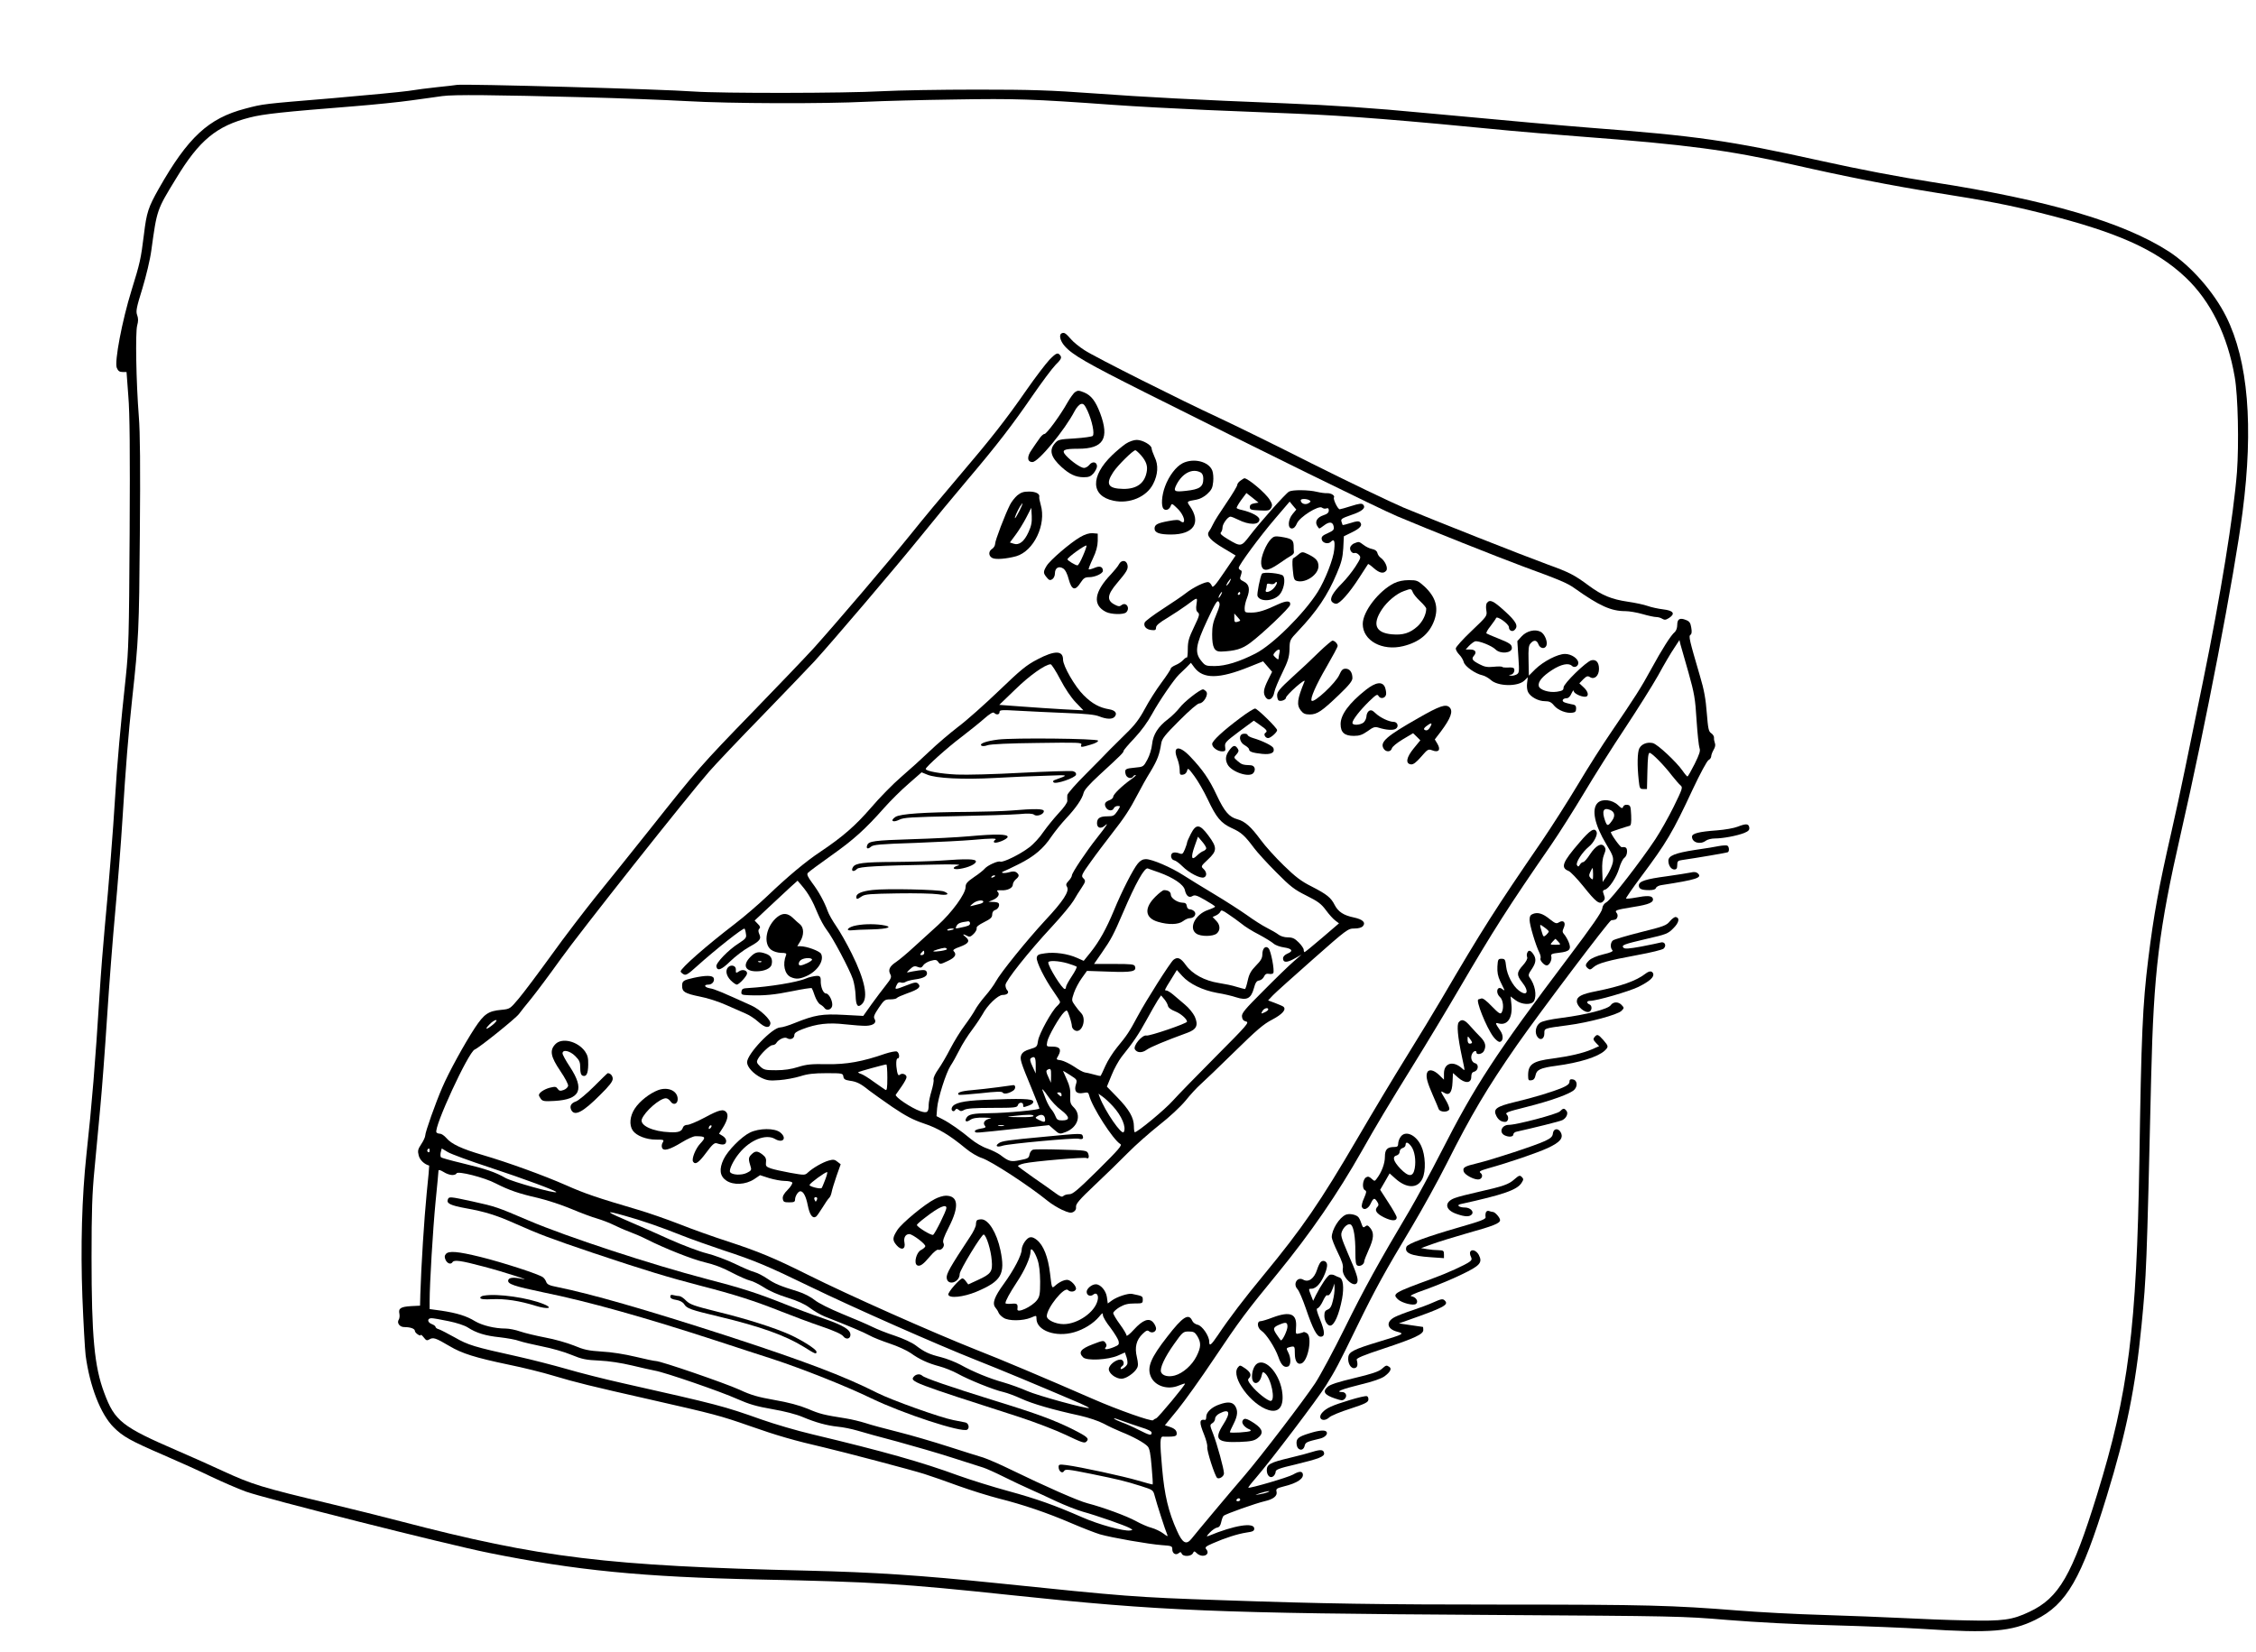 <?xml version="1.0" standalone="no"?>
<!DOCTYPE svg PUBLIC "-//W3C//DTD SVG 20010904//EN"
 "http://www.w3.org/TR/2001/REC-SVG-20010904/DTD/svg10.dtd">
<svg version="1.0" xmlns="http://www.w3.org/2000/svg"
 width="1528pt" height="1119pt" viewBox="0 0 1528 1119"
 preserveAspectRatio="xMidYMid meet">

<g transform="translate(0,1119) scale(0.1,-0.1)"
fill="#000000" stroke="none">
<path d="M3095 10615 c-11 -2 -69 -9 -130 -15 -60 -6 -150 -18 -200 -26 -49
-7 -279 -29 -510 -49 -480 -40 -469 -38 -594 -71 -249 -65 -388 -194 -586
-543 -71 -126 -82 -160 -100 -308 -21 -170 -27 -195 -84 -379 -64 -206 -117
-485 -100 -526 9 -21 18 -28 39 -28 l27 0 12 -162 c10 -119 12 -373 9 -933 -4
-701 -7 -788 -26 -970 -35 -320 -60 -606 -72 -810 -14 -232 -43 -598 -70 -881
-11 -117 -27 -319 -35 -450 -30 -479 -52 -750 -90 -1099 -30 -281 -40 -620
-27 -962 7 -175 17 -353 22 -395 28 -209 101 -398 190 -487 63 -63 115 -92
340 -189 102 -44 246 -109 320 -145 74 -35 179 -81 234 -101 118 -44 1365
-359 1644 -415 594 -120 1044 -164 1837 -181 779 -16 969 -28 1705 -106 1008
-107 1394 -123 3245 -134 1269 -8 1295 -8 1605 -34 200 -16 459 -30 710 -36
217 -6 496 -17 620 -25 451 -30 594 -18 756 62 212 105 312 279 483 837 133
432 195 740 236 1161 33 343 34 364 65 1680 17 712 52 997 201 1650 165 719
364 1756 418 2177 75 580 38 1024 -111 1323 -84 168 -239 344 -388 441 -307
198 -819 349 -1600 470 -226 35 -493 86 -755 144 -627 139 -840 169 -1570 225
-189 15 -505 43 -1105 99 -365 35 -637 53 -955 66 -607 24 -948 42 -1290 67
-305 22 -427 26 -800 26 -242 0 -532 -5 -644 -11 -245 -14 -1082 -15 -1271 -2
-209 16 -1561 53 -1605 45z m870 -84 c231 -6 540 -18 686 -26 296 -17 923 -19
1224 -4 105 5 370 12 590 15 411 7 528 3 1070 -36 149 -11 434 -26 635 -35
201 -8 475 -20 610 -25 356 -15 719 -44 1445 -115 83 -8 299 -26 480 -40 725
-55 1000 -92 1438 -190 350 -80 672 -143 967 -190 348 -55 497 -84 705 -136
523 -130 787 -248 990 -440 168 -160 283 -392 331 -674 22 -124 29 -452 15
-643 -23 -294 -110 -831 -231 -1423 -39 -189 -93 -452 -120 -584 -27 -132 -69
-328 -94 -435 -85 -372 -119 -558 -156 -858 -38 -309 -47 -513 -60 -1362 -18
-1136 -74 -1577 -286 -2263 -169 -547 -258 -702 -459 -796 -116 -55 -178 -64
-426 -58 -123 2 -318 10 -434 16 -115 6 -358 15 -540 21 -181 5 -440 19 -575
30 -440 35 -623 40 -1560 40 -874 0 -1251 6 -1940 30 -589 20 -643 25 -1515
115 -527 54 -834 74 -1285 85 -1360 32 -1806 86 -2760 335 -118 31 -327 83
-465 116 -478 114 -533 131 -740 226 -77 36 -212 96 -300 134 -380 164 -428
202 -499 393 -67 178 -86 381 -86 920 0 310 4 433 20 596 10 113 28 300 39
417 11 116 32 391 46 610 14 219 39 540 55 713 16 173 39 461 50 640 21 337
39 565 65 805 44 402 47 466 52 1115 4 458 2 690 -7 800 -18 231 -24 568 -11
615 8 29 8 48 0 70 -10 26 -5 51 35 180 26 86 53 198 61 260 38 275 36 271
167 485 157 260 275 357 500 414 93 24 226 38 704 76 138 11 314 29 390 40 77
10 171 24 209 29 78 11 349 8 970 -8z"/>
<path d="M7193 8933 c-23 -8 -14 -51 18 -87 52 -60 150 -116 544 -314 769
-386 1593 -791 1710 -840 195 -83 688 -279 850 -339 248 -91 300 -112 351
-149 168 -119 246 -154 343 -154 25 0 78 -9 116 -20 38 -11 80 -20 93 -20 12
0 31 -5 41 -12 15 -9 24 -8 46 6 44 29 29 50 -40 58 -33 4 -80 14 -105 23 -25
9 -86 22 -135 29 -109 16 -175 43 -263 108 -98 73 -133 91 -277 143 -175 64
-769 299 -980 387 -93 40 -372 174 -620 298 -247 125 -531 264 -630 310 -255
118 -839 411 -910 458 -33 21 -74 54 -91 74 -36 41 -45 47 -61 41z"/>
<path d="M7108 8753 c-25 -27 -95 -118 -154 -203 -139 -200 -237 -326 -462
-590 -101 -118 -245 -291 -320 -385 -148 -184 -508 -606 -660 -775 -53 -58
-237 -251 -411 -430 -354 -365 -376 -390 -697 -795 -127 -159 -293 -367 -370
-461 -76 -95 -212 -272 -300 -395 -89 -123 -188 -255 -221 -294 -59 -70 -59
-70 -118 -76 -88 -8 -116 -28 -178 -121 -71 -108 -177 -301 -222 -406 -45
-104 -115 -301 -115 -325 0 -9 -12 -36 -27 -58 -23 -35 -25 -45 -17 -77 8 -31
38 -59 71 -68 1 0 -6 -84 -17 -187 -17 -172 -37 -489 -43 -682 l-2 -80 -60 -3
c-70 -4 -88 -15 -80 -51 3 -14 1 -33 -4 -40 -15 -23 6 -51 37 -51 42 0 72 -11
72 -26 0 -14 40 -41 40 -27 0 4 9 -3 20 -17 17 -22 22 -23 39 -13 25 15 41 10
136 -46 84 -50 173 -78 402 -126 94 -19 231 -53 303 -75 146 -44 256 -71 650
-160 440 -100 478 -110 681 -181 181 -64 304 -99 499 -144 132 -31 592 -152
680 -180 47 -15 151 -51 232 -81 81 -29 202 -67 268 -84 171 -43 332 -98 495
-168 77 -33 165 -67 195 -76 80 -23 333 -67 418 -73 68 -5 72 -6 72 -29 0 -28
24 -42 44 -25 10 9 15 8 20 -4 8 -21 62 -20 75 2 9 17 10 17 28 0 38 -34 94
-9 63 28 -11 13 -4 19 44 40 84 37 169 64 228 73 44 6 53 11 53 27 0 44 -135
23 -310 -50 -16 -6 -14 -1 9 23 16 17 38 32 50 34 14 2 22 13 27 36 4 19 11
38 16 43 13 13 220 86 281 100 57 13 85 36 78 64 -5 19 1 23 47 35 95 23 141
55 130 88 -6 17 -27 15 -65 -7 -32 -19 -296 -96 -303 -89 -2 2 21 32 51 66
104 121 417 534 474 625 68 110 79 130 214 407 120 246 186 366 368 669 71
119 177 311 235 426 169 336 275 514 477 805 153 219 625 845 639 846 30 3 35
5 41 20 4 9 2 22 -4 29 -15 18 -9 21 113 41 109 17 141 32 131 59 -7 18 -40
19 -118 4 -32 -6 -60 -8 -63 -6 -2 3 44 70 103 149 171 229 212 297 349 591
49 104 96 192 107 198 10 5 18 17 18 25 0 9 7 28 16 44 11 18 14 34 9 46 -4
11 -7 26 -6 36 1 9 -7 23 -19 31 -18 12 -21 30 -30 138 -7 93 -18 156 -46 249
-73 249 -78 271 -64 280 8 5 10 20 5 48 -5 32 -12 43 -36 52 -41 17 -59 7 -59
-33 0 -20 -7 -40 -16 -48 -27 -22 -87 -117 -159 -249 -70 -129 -112 -194 -276
-435 -53 -77 -153 -234 -222 -350 -69 -115 -178 -286 -242 -380 -320 -467
-406 -602 -680 -1070 -48 -82 -156 -260 -240 -395 -84 -135 -232 -382 -330
-550 -255 -436 -374 -609 -636 -927 -130 -157 -235 -295 -309 -406 -48 -71
-60 -80 -60 -45 0 38 -48 108 -79 114 -15 3 -31 15 -36 27 -24 53 -64 28 -169
-108 -112 -143 -138 -207 -112 -269 27 -65 114 -94 190 -62 22 9 40 15 42 13
6 -5 -180 -229 -195 -235 -9 -3 -18 -9 -21 -13 -8 -11 -238 70 -405 143 -328
143 -628 270 -790 333 -302 120 -865 370 -1145 510 -222 111 -332 157 -540
225 -96 31 -245 84 -330 118 -85 33 -211 77 -280 97 -275 81 -358 109 -484
165 -152 67 -394 155 -568 206 -140 41 -211 74 -245 115 -14 16 -33 29 -43 29
-10 0 -21 4 -24 9 -20 32 217 545 259 561 29 11 278 211 300 241 11 15 48 62
82 103 34 42 124 162 199 267 132 185 863 1108 1008 1273 39 45 199 214 357
376 157 162 317 329 356 371 124 136 543 628 714 839 91 113 234 286 318 385
202 238 308 376 444 574 62 90 132 184 156 209 35 34 42 47 35 60 -18 27 -28
24 -76 -25z m4328 -2118 c40 -143 46 -177 55 -325 6 -91 15 -175 20 -188 7
-18 0 -40 -33 -107 -24 -47 -45 -85 -49 -85 -3 0 -18 17 -33 39 -42 60 -169
179 -201 187 -38 9 -77 -6 -92 -36 -13 -26 -15 -115 -4 -215 6 -56 8 -60 31
-60 l25 0 3 123 c2 90 6 122 15 122 15 0 98 -84 152 -155 22 -27 47 -57 57
-65 17 -14 14 -22 -46 -145 -35 -71 -91 -170 -124 -220 -95 -144 -300 -409
-330 -426 -18 -10 -28 -25 -30 -45 -2 -21 -71 -121 -229 -330 -497 -659 -632
-867 -865 -1324 -69 -135 -163 -308 -208 -385 -211 -355 -313 -540 -441 -800
-76 -154 -167 -323 -201 -375 -80 -120 -365 -493 -478 -625 -95 -110 -321
-380 -360 -429 -35 -44 -61 -30 -98 54 -58 128 -85 241 -101 425 -16 179 -15
215 7 213 9 -1 34 0 55 0 29 2 37 6 37 21 0 22 -15 35 -53 47 l-27 9 86 105
c47 58 158 213 246 345 174 260 219 320 434 582 220 269 404 536 569 828 97
172 178 307 350 585 84 135 223 366 309 513 230 393 332 554 621 972 53 77
153 235 222 350 69 116 194 314 278 440 84 127 186 289 226 360 39 72 88 155
108 184 l36 55 7 -30 c5 -16 29 -101 54 -189z m-8096 -2385 c-46 -38 -62 -38
-25 0 16 17 36 30 44 30 9 0 2 -12 -19 -30z m-430 -856 c0 -8 -5 -12 -10 -9
-6 4 -8 11 -5 16 9 14 15 11 15 -7z m405 -112 c236 -78 460 -161 453 -168 -11
-10 -297 70 -344 96 -68 39 -134 62 -297 101 -72 17 -136 35 -140 39 -4 4 -5
19 -2 33 l7 27 42 -25 c22 -13 149 -60 281 -103z m-252 -52 c14 0 27 5 29 11
6 19 191 -28 266 -68 90 -46 157 -69 285 -98 59 -14 161 -47 225 -74 64 -27
144 -57 177 -66 33 -10 81 -28 107 -41 26 -13 75 -35 110 -48 35 -13 86 -35
113 -49 128 -65 314 -138 398 -158 61 -14 123 -37 182 -69 50 -26 106 -51 125
-55 19 -4 61 -25 94 -46 36 -24 98 -51 160 -70 70 -22 116 -43 151 -69 28 -21
73 -47 100 -58 163 -64 265 -107 303 -128 24 -14 86 -38 139 -56 52 -17 115
-46 141 -64 60 -43 116 -69 195 -90 34 -9 89 -31 122 -49 73 -41 246 -111 311
-125 26 -6 80 -26 121 -45 76 -35 214 -75 398 -115 57 -13 126 -36 160 -54 33
-18 87 -43 119 -56 79 -31 159 -75 180 -99 12 -14 19 -49 26 -136 6 -65 9
-119 7 -121 -1 -1 -45 10 -98 26 -98 29 -393 93 -486 105 -48 6 -53 5 -53 -13
0 -29 26 -48 37 -27 8 14 27 12 181 -19 195 -40 225 -47 340 -83 81 -26 82
-26 93 -67 13 -50 72 -234 84 -260 7 -17 3 -16 -26 6 -19 14 -54 31 -79 38
-25 6 -72 27 -105 45 -63 35 -224 94 -328 121 -64 16 -292 117 -522 229 -71
35 -155 71 -185 81 -30 9 -136 42 -235 74 -99 32 -252 77 -340 99 -88 22 -189
49 -224 61 -35 11 -93 25 -130 31 -152 24 -177 30 -259 65 -58 24 -133 44
-226 60 -113 20 -159 33 -238 70 -100 45 -532 194 -566 194 -10 0 -72 13 -138
29 -71 17 -163 32 -227 35 -92 6 -121 12 -190 41 -45 18 -132 43 -193 54 -62
12 -138 30 -170 41 -31 11 -76 20 -99 20 -74 0 -159 21 -208 50 -57 35 -121
55 -227 71 l-80 11 0 52 c0 121 22 486 40 673 11 110 20 206 20 213 0 7 13 4
34 -9 18 -12 45 -21 59 -21z m1169 -276 c113 -31 251 -79 388 -134 58 -23 184
-68 280 -100 211 -69 301 -107 585 -245 290 -141 865 -395 1128 -499 179 -71
383 -156 704 -293 34 -15 61 -29 59 -31 -10 -9 -350 84 -419 115 -43 19 -115
45 -160 58 -97 27 -208 73 -292 120 -34 18 -92 41 -131 51 -81 20 -113 35
-172 80 -25 19 -84 46 -140 65 -53 17 -123 45 -155 61 -32 16 -123 55 -202 87
-87 36 -161 73 -187 94 -26 21 -72 45 -113 58 -124 38 -158 53 -208 87 -28 19
-66 39 -86 44 -20 5 -81 31 -136 58 -55 26 -140 58 -190 70 -49 12 -159 54
-245 92 -85 39 -204 91 -265 117 -178 76 -188 86 -43 45z m-1193 -714 c54 -11
109 -29 130 -43 57 -37 119 -56 216 -66 50 -6 109 -16 132 -25 22 -8 92 -24
155 -37 62 -12 151 -37 198 -57 73 -30 99 -35 190 -39 66 -3 148 -16 220 -33
63 -15 133 -31 155 -35 67 -11 450 -143 558 -192 82 -36 129 -50 238 -69 82
-14 163 -35 205 -53 88 -37 163 -58 240 -66 34 -3 92 -15 130 -26 38 -12 159
-45 269 -74 110 -30 279 -79 375 -110 96 -31 191 -61 210 -67 19 -6 82 -34
140 -63 58 -29 139 -67 180 -85 41 -18 121 -55 178 -82 57 -26 137 -58 177
-69 91 -25 283 -92 316 -110 23 -13 23 -14 3 -17 -43 -6 -212 40 -323 89 -190
83 -308 125 -505 179 -103 28 -253 75 -334 104 -251 92 -503 163 -992 280
-102 24 -255 69 -340 99 -263 93 -289 100 -947 248 -121 27 -290 70 -375 95
-84 24 -234 63 -333 85 -295 65 -334 77 -425 129 -47 26 -95 51 -107 55 -13 3
-23 11 -23 16 0 5 -11 14 -25 19 -32 12 -33 40 -2 40 12 0 64 -9 116 -20z
m5071 -102 c26 -44 25 -74 -6 -136 -30 -60 -92 -115 -147 -130 -43 -12 -84 -2
-93 23 -10 26 24 100 88 190 58 82 62 85 100 85 33 0 41 -5 58 -32z m-382
-617 c47 -14 72 -27 72 -36 0 -22 -13 -19 -88 19 -37 19 -89 42 -115 51 -26
10 -50 21 -52 26 -3 4 21 -3 52 -15 32 -12 91 -32 131 -45z m857 -440 c-11 -5
-36 -11 -55 -14 -35 -6 -34 -6 5 8 43 14 84 19 50 6z m-185 -51 c0 -5 -7 -10
-16 -10 -8 0 -12 5 -9 10 3 6 10 10 16 10 5 0 9 -4 9 -10z"/>
<path d="M10821 5751 c-43 -43 -21 -148 59 -281 44 -73 49 -87 44 -121 -4 -22
-21 -60 -38 -87 l-31 -47 -3 74 c-2 49 2 87 12 111 13 32 13 41 2 56 -20 27
-58 6 -98 -55 -18 -28 -38 -51 -45 -51 -7 0 -17 -8 -22 -17 -9 -15 -12 -16
-20 -4 -11 17 36 89 80 125 33 26 61 80 53 100 -13 33 -44 14 -115 -70 -117
-135 -131 -172 -75 -194 13 -5 58 -52 100 -104 86 -108 110 -126 134 -102 13
13 14 22 5 45 -9 25 -8 30 7 34 28 7 79 84 97 146 9 31 24 62 34 69 11 8 19
25 19 43 0 27 -8 33 -36 30 -11 -1 -80 97 -73 103 4 3 100 35 127 42 9 3 12
22 10 71 -3 62 -5 68 -26 71 -13 2 -25 -3 -28 -13 -6 -14 -11 -12 -35 11 -39
37 -108 45 -138 15z m83 -47 c33 -13 38 -42 14 -74 -27 -38 -33 -38 -47 1 -23
66 -11 90 33 73z m-114 -436 c0 -38 -1 -41 -16 -27 -12 13 -13 20 -3 42 7 15
14 27 16 27 1 0 3 -19 3 -42z"/>
<path d="M10383 4999 c-17 -6 -23 -16 -23 -41 0 -34 41 -171 66 -221 8 -16 11
-33 8 -39 -7 -12 24 -48 42 -48 18 0 37 38 31 61 -4 16 3 19 54 25 71 8 84 23
63 74 -8 19 -22 42 -30 51 -12 13 -13 21 -3 43 17 36 -1 57 -32 38 -17 -11
-25 -8 -62 21 -47 39 -82 49 -114 36z m107 -119 c0 -4 -8 -14 -18 -24 -18 -15
-19 -14 -30 23 -16 53 -16 54 18 29 17 -12 30 -25 30 -28z m65 -70 c18 -20 17
-20 -20 -20 -37 0 -38 0 -20 20 10 11 19 20 20 20 1 0 10 -9 20 -20z"/>
<path d="M10344 4735 c-4 -8 -4 -22 0 -30 3 -9 -8 -31 -29 -54 -43 -47 -44
-67 -5 -116 50 -63 34 -99 -24 -54 -40 31 -78 103 -85 162 -5 47 -8 52 -31 52
-23 0 -25 -4 -28 -52 -2 -39 3 -66 19 -100 13 -27 25 -52 28 -58 2 -5 -3 -4
-12 3 -35 30 -52 -21 -17 -53 22 -20 27 -79 10 -105 -8 -12 -20 -4 -66 43 -36
38 -61 57 -71 53 -8 -3 -17 -6 -19 -6 -23 0 53 -191 101 -254 16 -21 35 -36
44 -34 23 5 25 44 3 75 -36 53 -37 57 -12 50 60 -16 96 38 87 128 l-6 55 33
-25 c42 -32 110 -35 126 -6 20 39 7 110 -31 161 -9 13 -6 24 15 54 30 44 33
72 10 104 -18 26 -32 28 -40 7z"/>
<path d="M9880 4265 c-14 -17 -7 -98 21 -230 23 -108 23 -102 1 -82 -60 54
-122 36 -122 -35 l0 -42 -33 32 c-37 36 -73 42 -82 13 -8 -27 2 -64 40 -151
18 -41 36 -83 39 -92 7 -23 64 -25 72 -3 3 8 -8 37 -25 65 -36 59 -38 64 -11
48 36 -23 55 0 58 71 l3 62 35 -31 c48 -42 89 -39 89 5 0 22 6 32 20 35 28 8
33 50 7 57 -24 6 -35 39 -21 65 10 19 29 25 29 8 0 -18 39 -11 50 9 18 34 11
61 -22 95 -18 18 -49 51 -69 74 -38 44 -59 52 -79 27z m90 -137 c0 -5 -7 -8
-15 -8 -10 0 -15 10 -15 27 0 26 1 26 15 7 8 -10 15 -22 15 -26z"/>
<path d="M9486 3488 c-9 -12 -16 -33 -16 -45 0 -18 -6 -23 -26 -23 -48 0 -64
-16 -64 -67 0 -45 -22 -104 -55 -147 -14 -19 -15 -19 -35 -1 -16 15 -25 17
-38 9 -23 -15 -28 -75 -8 -86 13 -7 12 -14 -5 -54 -12 -25 -18 -52 -15 -60 10
-26 42 -15 59 21 19 41 27 43 45 14 10 -15 11 -24 3 -32 -24 -24 -11 -47 43
-74 54 -26 86 -26 86 0 0 8 -25 53 -56 100 l-56 87 32 55 32 56 38 -34 c76
-69 152 -70 184 -2 25 52 21 159 -8 222 -36 77 -108 108 -140 61z m72 -63 c23
-30 34 -95 24 -150 -11 -60 -41 -60 -98 -1 -47 50 -56 81 -24 89 11 3 20 14
20 25 0 11 9 22 20 25 11 3 20 12 20 21 0 23 16 20 38 -9z"/>
<path d="M9115 2961 c-44 -19 -95 -101 -95 -152 0 -11 18 -57 40 -102 30 -61
39 -88 35 -111 -10 -55 80 -139 98 -92 8 21 -4 59 -64 196 -47 111 -50 123
-39 150 15 35 47 57 62 42 17 -17 28 -85 28 -178 0 -75 3 -93 16 -98 18 -7 44
10 44 29 0 7 14 42 30 78 35 77 38 115 11 148 -16 19 -21 21 -34 11 -13 -11
-17 -8 -27 22 -6 19 -16 39 -23 44 -19 16 -60 22 -82 13z"/>
<path d="M8943 2638 c-6 -7 -16 -29 -22 -48 -20 -62 -58 -89 -94 -69 -40 23
-72 -29 -39 -64 11 -12 36 -71 57 -132 47 -138 74 -190 100 -190 31 0 29 33
-4 116 -24 59 -27 75 -16 77 8 2 24 24 35 48 11 25 24 43 29 40 11 -7 25 11
39 49 l10 30 1 -32 c1 -17 -4 -55 -11 -83 -9 -39 -18 -54 -35 -61 -18 -7 -23
-16 -23 -43 0 -32 20 -66 39 -66 28 0 60 73 81 182 14 78 7 137 -18 144 -9 3
-25 10 -34 15 -10 5 -24 6 -32 3 -16 -6 -60 -72 -93 -137 l-19 -39 -16 41
c-16 41 -16 41 7 41 13 0 34 12 48 30 30 35 60 110 55 136 -4 23 -31 30 -45
12z"/>
<path d="M8620 2265 c-36 -14 -73 -25 -82 -25 -27 0 -23 -46 6 -65 33 -22 92
-114 114 -176 19 -56 39 -76 66 -66 20 8 21 58 1 96 -14 27 -13 29 8 35 36 9
37 8 37 -43 0 -52 18 -78 45 -67 46 17 75 184 36 205 -10 6 -20 9 -22 7 -2 -2
-15 -6 -29 -9 -24 -6 -25 -5 -22 39 8 94 -37 114 -158 69z m100 -62 c0 -24
-32 -93 -44 -93 -2 0 -15 18 -29 39 -28 42 -25 50 24 70 39 16 49 13 49 -16z"/>
<path d="M8514 1952 c-20 -13 -34 -50 -34 -87 0 -62 51 -57 65 6 6 26 9 28 22
17 43 -35 74 -188 39 -188 -20 0 -94 58 -129 103 -24 29 -28 40 -19 49 21 21
13 42 -24 68 -36 24 -36 24 -51 5 -47 -64 90 -251 209 -287 67 -20 102 20 94
108 -11 129 -111 247 -172 206z"/>
<path d="M8257 1675 c-50 -17 -87 -52 -87 -82 0 -13 -3 -22 -7 -22 -41 7 -42
-15 -7 -101 14 -35 23 -72 21 -82 -6 -20 52 -199 67 -210 15 -10 46 11 46 31
0 30 -47 200 -73 267 -23 59 -24 61 -6 73 11 6 19 20 19 31 0 11 12 26 30 35
68 35 78 7 25 -75 -64 -101 -42 -124 112 -118 74 3 98 8 120 25 43 32 37 62
-21 101 -55 36 -71 39 -81 15 -6 -17 18 -45 48 -56 6 -2 10 -7 7 -10 -8 -9
-140 -17 -140 -9 0 4 11 29 25 56 29 57 31 92 9 124 -18 25 -50 28 -107 7z"/>
<path d="M3033 3064 c-10 -26 18 -40 122 -59 129 -23 206 -47 330 -102 169
-75 240 -102 530 -200 342 -115 521 -169 730 -223 230 -59 369 -104 540 -172
83 -33 209 -80 280 -104 85 -29 136 -52 146 -66 19 -25 49 -19 49 10 0 35 -49
64 -187 112 -76 26 -194 70 -263 98 -181 72 -289 107 -525 168 -368 96 -948
286 -1205 396 -213 91 -221 94 -379 129 -157 34 -160 34 -168 13z"/>
<path d="M3020 2695 c-10 -12 -10 -21 -2 -40 12 -25 36 -33 47 -15 11 17 56
11 210 -30 131 -34 341 -102 260 -83 -57 12 -89 9 -93 -10 -5 -25 38 -40 239
-82 301 -61 685 -169 1167 -326 136 -45 310 -101 387 -126 201 -66 496 -183
665 -265 217 -105 615 -235 651 -213 18 12 9 45 -13 49 -13 3 -49 10 -81 16
-88 17 -421 136 -517 185 -223 113 -493 215 -1014 385 -557 180 -919 284
-1155 332 -48 9 -65 17 -71 33 -4 12 -14 26 -22 32 -23 20 -274 101 -423 138
-155 38 -216 43 -235 20z"/>
<path d="M3277 2413 c-16 -2 -26 -10 -24 -16 3 -8 28 -11 80 -8 87 4 187 -11
295 -45 82 -25 123 -17 56 11 -106 44 -316 74 -407 58z"/>
<path d="M4540 2406 c0 -11 13 -18 40 -22 25 -4 45 -15 54 -29 19 -30 44 -38
236 -84 280 -67 450 -128 576 -206 78 -49 84 -51 84 -32 0 16 -97 78 -181 116
-105 47 -293 107 -490 155 -160 40 -185 49 -212 75 -16 17 -37 31 -46 31 -9 0
-26 3 -38 6 -17 5 -23 2 -23 -10z"/>
<path d="M6189 1864 c-28 -33 -8 -41 714 -273 104 -34 245 -88 315 -121 109
-52 128 -59 140 -46 21 21 9 32 -87 81 -131 65 -240 106 -542 199 -289 90
-468 151 -483 167 -15 14 -42 11 -57 -7z"/>
<path d="M7282 8534 c-11 -7 -34 -40 -52 -71 -48 -86 -141 -213 -156 -213 -8
0 -24 -15 -36 -34 -13 -18 -36 -51 -51 -74 -33 -46 -30 -82 6 -82 40 0 219
217 286 346 12 23 31 44 42 47 17 5 25 -4 45 -46 31 -68 49 -156 35 -170 -5
-5 -60 -13 -122 -17 -106 -6 -113 -8 -135 -34 -40 -46 -26 -94 45 -159 55 -50
96 -69 149 -70 37 0 49 5 69 27 12 15 23 36 23 47 0 30 -30 36 -51 11 -9 -12
-26 -22 -37 -22 -21 0 -84 43 -122 84 -33 37 -17 46 83 46 171 0 213 69 148
242 -31 81 -60 119 -107 139 -36 15 -45 15 -62 3z"/>
<path d="M7625 8184 c-22 -15 -64 -50 -93 -78 -148 -143 -144 -276 10 -308
108 -23 224 26 268 113 33 63 37 129 11 181 -11 25 -21 52 -21 60 0 23 -61 58
-101 58 -20 0 -51 -11 -74 -26z m104 -79 c35 -41 46 -73 37 -115 -15 -75 -68
-113 -158 -112 -104 2 -122 32 -67 115 30 45 133 147 149 147 4 0 22 -16 39
-35z"/>
<path d="M8010 8052 c-44 -22 -93 -86 -119 -157 -23 -61 -28 -134 -10 -152 15
-15 39 -5 48 19 7 19 10 18 43 -14 35 -32 58 -82 44 -95 -3 -3 -12 0 -21 7
-12 10 -28 10 -82 0 -75 -14 -93 -24 -93 -51 0 -28 34 -40 111 -40 155 0 207
80 127 194 -21 30 -21 31 45 42 23 4 53 19 74 39 29 27 36 41 40 82 3 27 0 61
-6 76 -24 62 -127 87 -201 50z m121 -62 c13 -7 19 -21 19 -43 0 -55 -24 -72
-117 -82 -79 -9 -88 -4 -64 43 40 77 107 111 162 82z"/>
<path d="M8402 7934 c-12 -8 -22 -21 -22 -29 0 -8 -33 -63 -74 -123 -41 -60
-82 -124 -90 -143 -9 -19 -21 -41 -28 -50 -19 -27 11 -61 101 -114 l80 -48
-77 -113 c-63 -93 -78 -109 -84 -93 -4 11 -14 22 -22 25 -18 7 -105 -35 -155
-75 -20 -16 -89 -63 -154 -105 -65 -42 -121 -84 -124 -93 -10 -25 11 -48 46
-51 25 -3 31 0 31 17 0 14 22 33 78 66 42 26 100 64 127 84 78 58 76 58 69 9
-5 -33 -2 -47 9 -56 14 -12 11 -23 -26 -100 -35 -73 -42 -97 -42 -149 0 -33
-3 -59 -6 -57 -4 2 -15 -6 -25 -17 -10 -11 -33 -27 -51 -34 -18 -8 -33 -18
-33 -23 0 -6 -28 -49 -63 -96 -35 -47 -86 -127 -113 -178 -37 -69 -68 -110
-127 -167 -42 -42 -92 -91 -110 -109 -17 -19 -89 -91 -159 -162 -71 -70 -128
-136 -129 -146 -1 -11 -1 -28 0 -39 1 -12 -23 -46 -60 -85 -33 -36 -79 -93
-103 -127 -23 -35 -66 -82 -96 -104 -61 -47 -176 -103 -195 -96 -16 7 -86 -25
-105 -47 -8 -10 -40 -36 -72 -57 -48 -33 -58 -45 -58 -68 0 -46 -93 -173 -189
-260 -47 -42 -120 -109 -164 -149 -43 -40 -96 -84 -118 -99 -44 -29 -55 -53
-39 -83 10 -18 6 -29 -29 -73 -23 -29 -67 -87 -98 -130 l-56 -79 -131 7 c-147
8 -196 0 -333 -55 -41 -17 -85 -30 -98 -30 -54 0 -225 -180 -225 -236 0 -32
43 -79 96 -105 40 -19 57 -21 123 -16 42 3 105 15 141 26 49 16 93 21 177 21
108 0 112 -1 115 -22 2 -18 11 -24 43 -29 47 -6 75 -20 130 -65 22 -17 94 -68
159 -113 92 -62 140 -87 214 -112 97 -32 174 -79 283 -169 32 -27 81 -56 110
-65 65 -22 318 -187 446 -291 23 -19 67 -46 97 -60 45 -20 59 -23 76 -14 14 8
20 19 18 35 -2 19 22 48 127 147 72 68 173 166 225 219 52 53 148 137 212 188
69 54 142 122 177 164 32 40 78 90 102 111 24 21 127 120 229 220 151 148 198
189 257 219 68 36 97 68 76 87 -4 4 -30 15 -56 25 l-48 18 33 35 c18 19 140
128 270 243 232 205 238 209 281 209 28 0 49 6 58 16 21 25 -1 46 -62 59 -68
14 -105 38 -129 84 -25 50 -52 72 -155 125 -72 36 -111 66 -190 143 -56 54
-126 132 -156 173 -67 91 -107 126 -158 140 -56 15 -88 52 -141 165 -50 107
-95 172 -179 260 -75 79 -121 71 -87 -15 9 -22 16 -56 16 -76 0 -31 3 -35 22
-32 14 2 24 12 28 26 5 22 9 19 49 -35 24 -32 65 -103 91 -158 59 -125 89
-161 165 -196 63 -28 87 -51 149 -134 20 -27 87 -101 149 -163 98 -99 123
-118 205 -159 78 -39 100 -55 132 -98 21 -29 50 -61 64 -71 l25 -19 -113 -97
c-63 -54 -117 -98 -120 -98 -3 0 -6 7 -6 16 0 9 -15 31 -34 50 -27 27 -42 34
-74 34 -23 0 -49 8 -63 19 -13 10 -49 31 -79 46 -30 15 -91 54 -135 86 -44 31
-143 95 -220 141 -77 46 -171 104 -210 129 -82 53 -212 109 -254 109 -20 0
-37 -9 -54 -29 -32 -38 -110 -191 -162 -318 -52 -125 -99 -210 -159 -285 l-46
-57 -45 20 c-62 28 -152 41 -217 31 -45 -6 -53 -11 -56 -30 -4 -27 54 -144
114 -229 24 -34 44 -66 44 -71 0 -5 -9 -17 -21 -28 -36 -33 -121 -187 -128
-233 -6 -42 -8 -44 -54 -58 -33 -9 -51 -21 -59 -38 -12 -28 -7 -45 71 -233 28
-68 51 -127 51 -131 0 -10 -220 -31 -340 -32 -108 -1 -139 -7 -154 -31 -15
-25 -1 -33 26 -14 16 11 43 16 93 15 38 -1 58 -4 43 -6 -36 -6 -54 -28 -38
-48 10 -12 6 -15 -29 -21 -24 -4 -40 -11 -38 -18 5 -13 -9 -13 282 18 l220 24
33 -29 c37 -33 40 -33 79 -18 82 31 110 113 56 167 -23 23 -26 33 -24 79 2 40
-4 67 -23 109 -14 31 -26 58 -26 59 0 2 22 -11 48 -28 47 -30 49 -32 39 -64
-14 -45 4 -66 50 -57 30 6 35 4 40 -17 20 -79 162 -300 211 -329 14 -8 -10
-36 -150 -175 -138 -136 -172 -165 -195 -165 -16 0 -34 -5 -41 -12 -9 -9 -21
-4 -54 20 -24 18 -89 64 -146 103 -56 39 -104 75 -107 79 -3 4 16 13 43 19 59
14 410 44 422 36 13 -8 19 8 10 31 -8 20 -16 22 -182 26 -95 3 -181 3 -191 0
-10 -3 -21 -17 -24 -32 -4 -25 -11 -29 -64 -39 -63 -13 -75 -10 -135 36 -17
12 -57 32 -88 43 -31 10 -80 39 -109 63 -71 59 -144 110 -193 135 l-41 21 4
53 c5 68 61 242 91 288 13 19 40 67 59 105 19 39 59 102 88 140 29 39 60 86
70 104 31 60 104 131 136 131 32 0 47 16 30 33 -6 6 -11 21 -11 34 0 28 156
225 315 396 65 70 131 150 147 177 15 26 39 65 53 85 29 44 30 49 10 68 -13
14 -7 26 52 108 36 51 100 135 141 188 87 111 124 167 178 271 21 41 60 111
87 154 47 79 60 114 72 190 5 32 24 56 122 154 72 72 123 116 136 117 29 0 64
60 47 80 -7 8 -17 15 -22 15 -21 0 -130 -86 -158 -124 -17 -22 -51 -56 -77
-76 -69 -52 -103 -105 -110 -172 -3 -31 -17 -77 -32 -104 -26 -48 -27 -49 -83
-54 -66 -6 -73 -10 -64 -45 6 -25 39 -35 51 -15 3 6 11 10 17 10 6 0 -9 -14
-33 -31 -60 -43 -119 -100 -119 -116 0 -8 -11 -18 -24 -23 -32 -12 -39 -25
-26 -50 13 -23 45 -27 54 -5 3 8 15 15 26 15 20 0 20 0 -2 -35 -21 -31 -28
-35 -68 -35 -51 0 -70 -13 -70 -47 0 -32 26 -40 52 -17 30 27 15 3 -53 -83
-72 -91 -169 -236 -169 -253 0 -8 -10 -24 -22 -37 -18 -19 -20 -27 -11 -41 18
-29 -26 -97 -148 -227 -123 -133 -302 -354 -335 -415 -11 -21 -43 -65 -71 -97
-28 -32 -58 -74 -68 -93 -10 -19 -41 -66 -70 -105 -29 -38 -73 -110 -99 -160
-25 -49 -62 -112 -82 -140 -20 -28 -33 -57 -31 -67 3 -10 -4 -45 -14 -79 -10
-33 -19 -75 -19 -92 0 -53 -10 -60 -58 -44 -60 21 -173 97 -165 111 4 6 22 32
40 57 18 26 33 53 33 62 0 19 -29 30 -45 17 -9 -8 -14 -3 -19 21 -9 47 -7 89
4 89 16 0 11 40 -6 47 -9 3 -44 -4 -78 -15 -155 -54 -262 -73 -394 -71 -107 2
-138 -1 -196 -19 -47 -15 -94 -22 -149 -22 -74 0 -83 2 -109 26 -23 23 -25 30
-16 48 18 35 81 96 100 96 9 0 21 6 25 13 16 26 57 45 74 34 22 -14 49 -2 49
21 0 14 15 25 55 40 96 37 176 46 289 33 56 -6 120 -11 143 -10 49 2 73 21 56
47 -8 13 -2 29 29 75 36 53 41 57 78 57 21 0 41 4 44 9 3 5 35 19 71 32 77 27
95 43 74 65 -13 12 -23 11 -79 -11 -79 -31 -82 -31 -68 0 8 18 17 24 30 19 10
-3 24 -1 31 4 7 5 35 13 64 17 62 8 89 25 80 50 -6 14 -15 16 -55 11 -26 -4
-56 -9 -67 -12 -17 -4 -15 -1 8 20 22 21 32 24 52 16 21 -8 27 -6 38 10 6 11
29 25 50 31 33 9 41 8 52 -8 12 -17 15 -16 64 7 50 23 63 44 40 67 -7 7 4 16
42 29 60 22 71 40 40 66 -26 20 -21 24 10 8 15 -9 24 -6 44 14 14 14 22 31 20
38 -4 9 14 23 50 41 44 22 55 32 55 51 0 15 7 27 19 31 21 6 34 31 25 46 -3 5
-20 9 -37 9 l-32 1 31 13 c35 16 48 38 31 55 -9 9 -4 11 23 10 42 -3 80 15 80
39 0 10 9 25 20 35 24 20 25 30 6 46 -11 9 -25 10 -52 2 -36 -10 -65 -4 -35 7
8 3 54 24 101 48 104 52 167 105 222 188 23 33 67 88 98 121 67 71 110 134
119 173 4 20 39 59 106 121 148 136 165 153 165 164 0 5 33 44 73 86 46 49 90
109 121 166 47 86 148 233 181 265 9 8 31 30 49 47 l32 33 23 -31 c59 -80 168
-79 371 3 l95 38 31 -36 30 -35 -28 -56 c-31 -63 -35 -90 -14 -119 20 -26 49
-8 57 37 3 19 28 78 54 131 40 82 47 107 49 160 1 62 2 64 58 123 127 134 200
242 262 390 31 72 40 106 44 171 l4 81 55 27 c56 27 74 49 54 69 -8 8 -24 7
-63 -6 -29 -9 -53 -15 -54 -14 -1 1 -4 11 -8 23 -6 18 2 23 65 45 76 25 103
49 81 71 -9 9 -26 7 -80 -10 -38 -12 -73 -22 -78 -22 -13 0 -46 68 -39 80 8
13 -20 30 -46 29 -13 -1 -44 3 -69 9 -56 14 -165 15 -189 2 -23 -12 -201 -213
-267 -300 -57 -75 -60 -75 -147 -23 -42 25 -56 38 -48 46 6 6 11 21 11 33 0
25 36 74 54 74 6 0 29 -9 51 -20 75 -38 145 -38 145 1 0 21 -54 49 -118 64
-17 3 -34 10 -36 13 -2 4 12 29 31 55 l35 47 41 -32 41 -33 -29 -5 c-22 -4
-30 -11 -30 -25 0 -18 8 -20 67 -23 59 -3 68 0 78 18 9 17 7 27 -10 54 -27 45
-147 146 -172 146 -2 0 -14 -7 -26 -16z m467 -133 c11 -7 9 -11 -8 -21 -23
-12 -51 0 -51 21 0 12 41 11 59 0z m-114 -93 c-32 -38 -35 -98 -5 -98 13 0 25
12 34 34 18 44 148 125 170 107 7 -6 21 -9 30 -5 11 4 16 0 16 -14 0 -14 -10
-24 -35 -32 -43 -14 -60 -42 -45 -70 6 -11 13 -20 16 -20 3 0 17 9 31 20 36
28 60 26 66 -6 4 -23 -1 -28 -40 -46 -35 -15 -44 -24 -41 -41 3 -25 43 -36 61
-18 23 23 30 9 24 -51 -5 -63 -62 -208 -112 -288 -93 -147 -304 -357 -421
-417 -110 -56 -203 -85 -277 -85 -58 0 -64 2 -89 33 -48 57 -41 107 38 276 57
122 69 140 79 126 10 -14 7 -29 -16 -84 -23 -53 -29 -83 -29 -136 0 -90 15
-118 60 -117 96 4 142 17 198 59 82 61 266 236 270 257 6 30 -24 31 -84 3 -87
-41 -132 -55 -180 -55 -42 0 -44 1 -44 30 0 16 7 47 16 69 22 57 16 93 -21
111 -28 14 -30 18 -20 44 7 22 7 30 -2 33 -7 3 -13 10 -13 16 1 20 140 209
245 332 l100 117 22 -27 23 -27 -25 -30z m-425 -457 c-5 -11 -15 -23 -21 -27
-6 -3 -3 5 6 20 20 30 30 35 15 7z m-60 -91 c-6 -11 -13 -20 -16 -20 -2 0 0 9
6 20 6 11 13 20 16 20 2 0 0 -9 -6 -20z m130 10 c0 -5 -5 -10 -11 -10 -5 0 -7
5 -4 10 3 6 8 10 11 10 2 0 4 -4 4 -10z m0 -183 c0 -3 -9 -7 -20 -10 -17 -4
-20 0 -20 26 l0 31 20 -22 c11 -12 20 -23 20 -25z m266 -219 c-3 -13 -6 -29
-6 -37 0 -11 -5 -10 -20 4 -19 17 -19 19 -4 37 23 25 38 23 30 -4z m-816
-1488 c97 -35 167 -82 175 -119 9 -40 28 -56 52 -41 15 9 30 5 85 -27 37 -21
68 -41 68 -45 0 -3 -21 -13 -47 -22 -87 -29 -134 -123 -81 -160 30 -22 116
-21 140 1 25 22 23 59 -6 87 l-23 24 24 11 c13 6 26 18 29 26 5 12 15 9 52
-17 26 -17 66 -46 89 -64 22 -19 76 -53 120 -75 43 -23 88 -51 99 -61 12 -11
43 -22 70 -26 56 -8 66 -25 24 -42 -18 -8 -30 -20 -30 -32 0 -30 25 -31 77 -2
l48 27 -55 -48 c-30 -26 -122 -115 -203 -197 -127 -127 -148 -152 -145 -175 2
-19 10 -29 28 -33 23 -6 7 -24 -205 -237 -126 -127 -257 -261 -291 -299 -52
-59 -239 -214 -258 -214 -3 0 -6 18 -6 40 0 58 -32 114 -113 197 l-70 72 32
78 c17 43 48 98 67 123 79 98 116 153 168 248 30 55 65 116 77 135 l23 34 22
-26 c12 -14 23 -35 25 -46 3 -12 20 -25 48 -36 37 -14 80 -51 81 -70 0 -12
-255 -99 -275 -94 -28 7 -93 -70 -78 -94 15 -24 49 -25 80 -2 25 18 125 60
276 115 62 23 75 51 49 110 -11 23 -40 59 -67 81 -26 22 -62 52 -80 68 -18 15
-38 27 -44 27 -16 0 -15 2 30 74 l40 65 37 -41 c48 -53 137 -96 235 -114 45
-7 103 -21 130 -30 71 -23 100 -9 119 59 11 41 19 53 37 55 12 2 27 14 32 26
8 17 17 22 34 19 12 -3 26 0 29 5 10 17 -16 152 -32 168 -20 21 -42 0 -42 -41
0 -25 -10 -43 -43 -76 -34 -35 -46 -56 -56 -101 -7 -32 -15 -58 -19 -58 -4 0
-29 7 -57 15 -27 9 -81 20 -120 26 -96 15 -179 60 -223 121 -35 49 -56 58 -84
36 -22 -18 -186 -276 -243 -383 -56 -105 -72 -129 -139 -210 -27 -33 -63 -89
-79 -125 -16 -36 -30 -66 -32 -68 -2 -2 -23 2 -46 9 -24 7 -52 13 -61 14 -10
1 -42 18 -72 39 -30 20 -70 39 -89 43 -35 5 -35 5 -19 32 23 41 11 61 -39 61
-42 0 -42 0 -36 33 6 36 84 172 115 201 19 17 20 16 36 -30 9 -26 16 -56 16
-65 0 -10 9 -23 20 -29 47 -25 83 77 42 118 -9 9 -28 32 -41 51 -24 34 -24 34
-7 85 10 29 34 74 53 100 l35 49 149 -5 c156 -6 189 1 176 36 -5 14 -25 16
-142 16 l-135 0 54 78 c62 89 79 122 142 269 86 201 146 308 168 300 6 -2 40
-15 76 -27z m-1110 -24 c0 -2 -7 -7 -16 -10 -8 -3 -12 -2 -9 4 6 10 25 14 25
6z m-80 -175 c0 -5 -12 -12 -27 -15 -16 -4 -37 -9 -48 -12 -18 -5 -18 -3 4 15
23 21 71 29 71 12z m-90 -145 c0 -15 -10 -19 -68 -31 -32 -7 -33 -6 -23 13 10
18 25 24 79 31 6 0 12 -5 12 -13z m-110 -40 c0 -2 -11 -6 -25 -8 -13 -3 -22
-1 -19 3 5 9 44 13 44 5z m-46 -135 c5 -8 -83 -22 -93 -15 -4 3 57 22 76 23 6
1 14 -3 17 -8z m-154 -26 c0 -8 -7 -15 -16 -15 -14 0 -14 3 -4 15 7 8 14 15
16 15 2 0 4 -7 4 -15z m971 -71 c30 -9 57 -19 61 -22 4 -4 -11 -33 -33 -66
-21 -32 -39 -64 -39 -72 0 -8 -4 -14 -8 -14 -18 0 -112 151 -112 180 0 15 69
12 131 -6z m1359 -312 c0 -5 -11 -14 -25 -20 -24 -11 -25 -10 -15 8 10 20 40
28 40 12z m-1575 -378 l0 -56 -22 48 c-17 36 -19 50 -10 56 25 16 32 6 32 -48z
m-1005 -84 c0 -72 -3 -89 -13 -83 -7 4 -42 29 -78 54 -35 26 -74 50 -87 54
-13 4 -21 9 -19 12 5 4 173 51 190 52 4 1 7 -40 7 -89z m1109 13 l-1 -48 -18
40 c-14 29 -16 42 -7 47 23 14 27 8 26 -39z m-18 -143 c19 -28 57 -69 86 -90
60 -46 62 -70 7 -70 -28 0 -36 5 -45 28 -6 15 -18 36 -28 47 -10 11 -26 40
-36 65 -9 25 -19 51 -22 58 -11 26 5 10 38 -38z m89 14 c0 -14 -3 -14 -15 -4
-8 7 -15 14 -15 16 0 2 7 4 15 4 8 0 15 -7 15 -16z m347 -77 c61 -66 93 -144
74 -176 -14 -22 -125 139 -162 235 l-9 25 28 -20 c16 -11 47 -40 69 -64z
m-537 -67 c0 -6 -38 -9 -97 -8 -91 1 -93 2 -38 8 97 11 135 11 135 0z m78 -18
c4 -26 -5 -27 -43 -8 -25 13 -25 15 -8 25 26 16 48 9 51 -17z m-280 -49 c-10
-2 -26 -2 -35 0 -10 3 -2 5 17 5 19 0 27 -2 18 -5z"/>
<path d="M8609 7539 c-34 -34 -71 -124 -67 -166 5 -57 40 -57 121 -1 34 24 71
48 82 54 11 6 20 16 19 23 -1 6 -2 27 -2 46 -2 39 -14 47 -89 59 -36 5 -46 3
-64 -15z"/>
<path d="M8791 7431 c-13 -11 -27 -21 -32 -23 -6 -2 -7 -33 -3 -76 6 -64 9
-73 30 -78 59 -15 144 44 144 100 0 35 -15 54 -67 80 -41 20 -45 20 -72 -3z"/>
<path d="M8547 7303 c-12 -19 -35 -137 -30 -150 16 -42 106 -37 148 7 29 31
44 103 26 129 -11 17 -135 29 -144 14z m86 -91 c-23 -31 -70 -45 -59 -17 3 9
6 23 6 31 0 10 7 13 24 8 13 -3 27 -1 31 6 4 6 10 9 13 6 3 -4 -3 -19 -15 -34z"/>
<path d="M7826 5116 c-79 -78 -72 -145 18 -171 71 -21 138 -19 169 5 14 11 34
20 45 20 29 0 48 26 32 45 -7 8 -21 15 -31 15 -11 0 -19 9 -21 23 -2 16 -10
22 -29 22 -35 1 -79 31 -79 54 0 19 -18 31 -46 31 -8 0 -34 -20 -58 -44z"/>
<path d="M6890 7834 c-17 -15 -39 -43 -49 -63 -33 -65 -101 -242 -101 -265 0
-11 -9 -27 -20 -34 -26 -16 -26 -48 1 -62 22 -12 96 -6 162 12 119 35 205 214
166 348 -7 25 -12 49 -10 54 5 21 -24 36 -69 36 -38 0 -55 -6 -80 -26z m15
-104 c-14 -27 -27 -50 -30 -50 -6 0 15 48 33 78 25 39 23 24 -3 -28z m61 -145
c-29 -64 -64 -91 -101 -78 l-25 8 38 51 c21 28 54 81 73 118 l34 66 3 -56 c2
-42 -3 -68 -22 -109z"/>
<path d="M7315 7551 c-67 -39 -202 -155 -226 -194 -24 -40 -24 -49 0 -78 16
-20 23 -22 38 -13 10 7 18 23 18 39 0 38 26 53 56 34 15 -10 28 -36 38 -75 20
-72 43 -79 80 -21 20 31 30 37 58 37 40 0 93 25 93 43 0 28 -21 36 -57 20 -19
-8 -37 -12 -39 -10 -3 2 10 35 28 73 23 48 32 84 33 119 l0 50 -35 3 c-24 1
-51 -7 -85 -27z m20 -126 c-15 -36 -32 -65 -37 -65 -14 0 -68 33 -68 41 0 13
121 100 129 93 2 -2 -8 -33 -24 -69z"/>
<path d="M9174 7510 c-12 -4 -24 -16 -28 -25 -8 -21 12 -48 30 -41 7 2 19 -3
28 -13 15 -16 13 -22 -24 -80 -22 -34 -63 -85 -90 -112 -63 -63 -86 -105 -69
-125 6 -8 19 -14 29 -14 25 0 91 75 157 178 31 48 58 89 59 91 2 2 19 -10 39
-28 39 -34 66 -39 84 -17 14 17 -7 66 -38 88 -10 7 -20 22 -22 33 -3 12 -15
22 -36 26 -17 3 -43 16 -58 28 -31 23 -31 23 -61 11z"/>
<path d="M7579 7368 c-6 -13 -31 -43 -54 -68 -115 -120 -127 -208 -35 -255 35
-18 121 -20 138 -3 29 29 -1 74 -33 48 -11 -9 -20 -9 -41 2 -60 29 -57 67 12
148 67 79 77 96 70 125 -8 32 -41 33 -57 3z"/>
<path d="M9442 7239 c-104 -52 -212 -192 -212 -276 0 -113 132 -185 274 -150
110 27 178 84 211 176 30 87 9 157 -68 229 -44 39 -50 42 -104 42 -39 0 -72
-7 -101 -21z m127 -61 c5 -13 27 -40 50 -61 22 -21 41 -43 41 -50 0 -39 -25
-89 -59 -120 -51 -46 -99 -61 -174 -54 -111 10 -134 68 -67 169 35 53 99 107
149 124 48 18 50 17 60 -8z"/>
<path d="M10072 7107 c-7 -8 -9 -29 -5 -52 6 -38 5 -39 -100 -139 -59 -56
-107 -109 -107 -119 0 -10 11 -29 24 -42 13 -13 26 -35 30 -50 7 -29 79 -80
128 -90 16 -4 40 -18 55 -31 47 -44 182 -47 227 -5 l24 23 -5 -40 c-3 -21 0
-49 7 -61 17 -33 70 -61 113 -61 30 0 44 -6 63 -30 27 -32 84 -54 124 -48 19
2 25 9 25 28 0 21 -6 26 -35 30 -20 4 -41 10 -48 14 -17 10 -5 26 19 26 12 0
24 12 33 33 8 17 15 25 15 15 1 -15 47 -38 76 -38 28 0 25 32 -7 62 l-31 29
26 27 c23 22 30 25 46 15 30 -19 61 9 61 56 0 44 -20 66 -52 58 -36 -10 -188
-158 -188 -184 0 -18 -7 -23 -45 -29 -54 -8 -118 13 -123 39 -6 29 25 66 90
108 62 40 113 50 135 28 16 -16 43 -3 43 20 0 29 -47 61 -90 61 -50 0 -146
-50 -201 -103 l-44 -44 -2 100 c-2 82 0 104 14 119 22 25 42 23 53 -7 11 -29
44 -34 54 -8 10 25 -12 79 -39 93 -38 20 -95 6 -129 -31 l-29 -32 7 -108 c7
-103 6 -108 -14 -119 -12 -6 -29 -9 -38 -7 -15 4 -15 5 -1 6 19 1 32 27 23 43
-3 5 -21 8 -39 6 -19 -1 -37 0 -40 4 -4 4 -30 4 -59 1 -41 -4 -61 -1 -93 16
-51 26 -59 37 -40 59 21 24 10 42 -26 42 l-30 0 23 25 c13 13 31 27 40 30 23
7 114 -29 140 -55 32 -32 110 -25 110 10 0 24 -14 34 -95 66 -38 15 -73 30
-77 33 -4 4 8 26 27 49 18 24 36 49 38 55 6 18 87 -40 87 -62 0 -23 23 -34 39
-18 26 26 11 56 -66 126 -78 71 -101 82 -121 58z"/>
<path d="M8934 6773 c-43 -43 -125 -120 -182 -171 -84 -77 -102 -98 -102 -122
0 -16 5 -32 10 -35 15 -9 50 4 50 19 0 7 30 39 67 72 38 33 63 50 59 39 -51
-124 -55 -160 -25 -199 16 -20 29 -26 60 -26 50 0 82 22 198 133 68 65 91 94
91 113 0 39 -18 64 -46 64 -20 0 -28 -9 -43 -42 -23 -54 -171 -192 -187 -175
-12 12 28 105 101 230 41 71 75 134 75 141 0 15 -20 36 -35 36 -6 0 -47 -35
-91 -77z"/>
<path d="M7026 6723 c-76 -40 -111 -69 -260 -212 -95 -91 -219 -202 -277 -245
-57 -44 -144 -118 -194 -166 -49 -47 -135 -125 -191 -173 -56 -48 -148 -142
-205 -209 -104 -120 -189 -195 -341 -297 -100 -66 -225 -171 -361 -301 -60
-57 -160 -143 -223 -191 -190 -146 -364 -298 -364 -320 0 -4 9 -13 20 -19 16
-9 30 0 92 56 121 109 314 262 321 253 2 -2 7 -17 9 -34 5 -27 1 -33 -48 -65
-70 -44 -157 -134 -152 -157 6 -34 35 -23 94 35 33 32 90 76 128 97 74 41 84
54 68 89 -7 17 -7 27 1 35 8 8 6 17 -11 33 l-21 22 97 91 c53 50 119 111 145
135 l49 44 29 -34 c43 -50 74 -105 107 -187 16 -39 44 -90 61 -112 40 -50 155
-267 178 -335 9 -28 17 -77 18 -109 2 -71 15 -87 44 -58 43 43 19 162 -70 341
-34 69 -82 153 -106 187 -24 35 -50 80 -57 101 -22 62 -61 133 -105 191 -31
42 -38 58 -29 68 6 7 77 60 159 118 151 107 228 176 359 324 41 46 114 119
163 161 l89 78 37 -15 c60 -26 246 -35 461 -23 107 6 263 13 345 15 160 6 158
7 56 -30 -9 -4 -11 -9 -5 -15 15 -15 148 31 152 52 2 12 -5 19 -22 24 -14 3
-171 -2 -348 -11 -178 -10 -375 -15 -438 -12 -108 5 -210 23 -210 38 0 13 148
146 240 215 52 40 121 95 154 124 41 36 62 48 69 41 16 -16 37 -13 37 6 0 14
13 15 133 8 72 -4 215 -11 317 -15 133 -5 196 -11 225 -23 51 -20 89 -21 105
-2 19 23 4 43 -37 50 -66 11 -116 38 -173 95 -59 58 -140 198 -140 242 0 62
-56 63 -174 1z m155 -135 c33 -63 74 -124 105 -156 l52 -54 -136 7 c-76 4
-204 13 -285 19 l-149 11 109 105 c96 94 202 169 239 170 6 0 36 -46 65 -102z"/>
<path d="M9250 6516 c-112 -89 -170 -167 -170 -231 0 -57 26 -80 90 -80 38 0
57 7 93 32 38 28 49 31 73 24 53 -17 102 -20 119 -7 21 15 10 46 -16 46 -31 0
-92 29 -122 58 -22 21 -31 24 -45 16 -9 -6 -17 -23 -17 -38 -1 -14 -10 -32
-20 -41 -25 -18 -75 -20 -75 -2 0 20 50 84 113 146 48 46 56 51 64 36 13 -23
47 -15 51 11 2 11 -2 32 -7 47 -17 43 -63 37 -131 -17z"/>
<path d="M9607 6326 c-215 -122 -261 -162 -237 -205 14 -27 50 -27 57 -1 3 12
35 38 75 62 l69 41 25 -24 24 -24 -45 -55 c-50 -61 -57 -103 -19 -108 16 -2
35 12 69 51 45 52 48 54 76 44 43 -17 59 3 35 44 l-18 30 40 52 c68 91 86 139
60 165 -25 25 -68 10 -211 -72z m83 -55 c-13 -26 -27 -34 -41 -25 -8 4 -4 13
12 25 31 24 42 24 29 0z"/>
<path d="M8405 6330 c-121 -90 -195 -159 -195 -180 0 -23 36 -50 68 -50 21 0
24 4 20 30 -4 28 2 35 94 104 l100 74 44 -31 c45 -31 51 -41 34 -52 -14 -9 0
-35 19 -35 17 0 61 39 61 54 0 15 -134 146 -149 146 -9 0 -52 -27 -96 -60z"/>
<path d="M8407 6213 c-18 -17 -6 -55 23 -71 16 -9 30 -22 30 -28 0 -16 23 -24
89 -31 60 -6 87 8 76 39 -6 16 -73 49 -137 68 -21 6 -38 16 -38 21 0 10 -33
12 -43 2z"/>
<path d="M6760 6180 c-79 -10 -127 -27 -114 -40 6 -6 22 -6 44 2 22 7 148 13
338 15 273 4 301 3 296 -11 -8 -20 -1 -20 65 0 31 9 51 20 48 27 -4 14 -570
20 -677 7z"/>
<path d="M8331 6114 c-30 -38 -35 -67 -17 -102 26 -51 147 -92 175 -59 19 24
9 52 -19 53 -53 2 -60 5 -87 28 -28 24 -28 24 -8 46 14 16 17 25 9 37 -17 27
-30 26 -53 -3z"/>
<path d="M6845 5699 c-49 -4 -178 -8 -285 -9 -303 -2 -463 -13 -495 -34 -39
-26 -18 -41 26 -19 29 15 80 18 379 24 190 4 384 10 432 14 62 6 92 4 102 -4
18 -15 66 2 66 24 0 17 -59 18 -225 4z"/>
<path d="M11770 5590 c-25 -10 -87 -21 -140 -25 -124 -9 -170 -21 -170 -43 0
-40 56 -56 94 -27 11 8 38 15 61 15 54 0 149 18 198 37 29 12 37 20 35 37 -4
27 -22 28 -78 6z"/>
<path d="M8065 5540 c-14 -27 -25 -53 -25 -58 0 -5 -7 -26 -15 -46 -14 -32
-17 -35 -40 -26 -14 5 -32 7 -40 3 -22 -8 -15 -47 8 -51 11 -2 36 -21 56 -41
44 -44 121 -84 145 -75 22 8 20 37 -3 58 -18 17 -17 19 30 63 63 59 64 81 4
162 -59 80 -84 82 -120 11z m105 -96 c0 -7 -9 -15 -19 -19 -10 -3 -30 -17 -44
-31 -37 -37 -43 -14 -16 63 l23 65 28 -33 c16 -18 28 -39 28 -45z"/>
<path d="M6565 5525 c-77 -7 -252 -16 -390 -20 -255 -8 -291 -13 -301 -40 -10
-24 4 -30 25 -11 16 14 59 18 302 26 156 6 329 15 384 20 132 12 174 12 155 0
-8 -5 -11 -12 -7 -16 11 -12 92 21 92 37 0 19 -82 20 -260 4z"/>
<path d="M11645 5459 c-22 -5 -97 -17 -167 -27 -134 -21 -178 -39 -178 -73 0
-32 19 -59 40 -59 15 0 20 7 20 30 0 25 4 30 33 34 104 15 303 49 310 53 12 7
8 41 -5 45 -7 2 -31 1 -53 -3z"/>
<path d="M6370 5360 c-52 -4 -193 -8 -312 -9 -210 -1 -263 -8 -280 -34 -18
-28 3 -38 27 -13 15 15 140 22 520 29 129 3 188 1 168 -5 -49 -13 -42 -32 8
-24 59 9 109 33 109 50 0 18 -62 19 -240 6z"/>
<path d="M11450 5279 c-19 -4 -91 -15 -160 -25 -144 -19 -190 -34 -190 -62 0
-24 18 -32 71 -32 26 0 42 5 45 15 3 8 20 17 37 19 239 37 279 50 246 80 -10
9 -25 11 -49 5z"/>
<path d="M5910 5161 c-72 -8 -110 -24 -110 -46 0 -19 5 -19 37 3 23 15 58 17
243 20 118 2 241 -1 273 -6 62 -10 86 1 40 19 -34 13 -392 21 -483 10z"/>
<path d="M5266 4979 c-76 -60 -100 -180 -43 -223 16 -12 43 -20 67 -21 32 0
39 -3 34 -15 -25 -63 -10 -129 32 -149 34 -15 58 -14 102 5 77 32 127 107 103
153 -11 19 -97 51 -140 51 l-21 0 20 33 c26 42 26 92 -1 115 -11 9 -34 29 -50
45 -34 32 -67 34 -103 6z m234 -290 c0 -10 -59 -39 -80 -39 -17 0 -11 28 8 39
23 14 72 14 72 0z"/>
<path d="M11310 4949 c-23 -28 -40 -35 -198 -74 -95 -24 -180 -49 -188 -56
-17 -14 -19 -50 -3 -66 7 -7 -10 -16 -62 -28 -45 -11 -82 -27 -96 -41 -27 -27
-28 -37 -8 -54 13 -11 19 -9 38 8 29 26 95 45 296 82 93 17 171 36 179 44 22
21 7 50 -21 41 -12 -3 -71 -16 -130 -27 -82 -15 -112 -17 -120 -9 -18 18 -2
24 156 61 132 30 145 35 180 71 39 38 46 71 17 77 -8 1 -26 -12 -40 -29z"/>
<path d="M5782 4917 c-45 -13 -55 -34 -12 -29 14 2 74 5 135 6 114 3 150 18
69 30 -66 9 -142 6 -192 -7z"/>
<path d="M5082 4707 c-54 -55 -36 -97 41 -97 53 0 96 19 103 45 9 37 -4 62
-38 74 -50 18 -72 13 -106 -22z m75 -33 c-3 -3 -12 -4 -19 -1 -8 3 -5 6 6 6
11 1 17 -2 13 -5z"/>
<path d="M4932 4638 c-21 -21 -13 -58 17 -89 16 -16 35 -29 41 -29 16 0 70 59
70 76 0 21 -29 29 -51 16 -25 -16 -26 -16 -25 11 1 25 -32 35 -52 15z"/>
<path d="M11145 4594 c-63 -49 -166 -85 -335 -119 -98 -19 -130 -36 -130 -68
0 -35 56 -82 84 -71 20 8 21 43 1 50 -21 9 -19 24 4 24 45 0 262 63 327 94 78
39 109 67 101 91 -8 19 -26 19 -52 -1z"/>
<path d="M4699 4566 c-71 -16 -79 -21 -79 -55 0 -40 18 -51 120 -72 50 -9 129
-35 178 -57 48 -21 107 -47 132 -58 25 -10 64 -36 87 -57 45 -41 76 -45 81
-11 4 26 -70 96 -130 123 -201 91 -248 111 -280 116 -38 7 -44 25 -9 25 24 0
43 23 35 44 -7 19 -52 20 -135 2z"/>
<path d="M5495 4573 c-11 -2 -29 -8 -40 -13 -57 -24 -244 -55 -385 -63 -38 -2
-45 -5 -48 -24 -3 -21 1 -23 50 -25 102 -4 174 3 296 28 68 14 126 23 130 20
3 -4 13 -27 21 -53 9 -25 25 -51 36 -57 11 -6 24 -17 28 -23 14 -22 46 -15 53
11 7 29 -20 86 -42 86 -18 0 -37 45 -35 88 0 33 -9 37 -64 25z"/>
<path d="M10909 4380 c-18 -26 -166 -64 -329 -85 -85 -11 -133 -22 -150 -34
-29 -21 -37 -67 -17 -95 20 -28 47 -14 47 23 0 36 -5 34 160 56 140 18 336 71
362 97 19 19 19 21 2 39 -22 25 -58 24 -75 -1z"/>
<path d="M10800 4165 c-11 -13 -9 -20 9 -39 l22 -23 -50 -22 c-61 -26 -149
-46 -266 -62 -134 -17 -165 -39 -165 -114 0 -32 3 -36 22 -33 16 2 24 12 28
33 7 38 33 51 140 65 158 21 282 60 328 102 28 27 28 30 -9 73 -35 39 -41 41
-59 20z"/>
<path d="M3761 4116 c-40 -42 -31 -85 34 -181 32 -47 55 -91 53 -101 -2 -10
-16 -23 -31 -28 -22 -8 -30 -6 -40 8 -11 16 -18 16 -55 7 -39 -11 -72 -34 -72
-50 0 -4 6 -15 13 -25 12 -16 24 -18 93 -14 175 10 205 77 104 231 -28 42 -50
83 -50 91 0 29 50 18 86 -18 29 -29 34 -41 34 -80 0 -33 5 -48 16 -53 25 -9
37 12 38 74 1 46 -4 65 -22 91 -50 69 -157 95 -201 48z"/>
<path d="M4023 3830 c-50 -50 -105 -95 -121 -101 -35 -12 -46 -33 -32 -60 23
-42 79 -13 197 106 61 60 83 89 83 107 0 21 -16 38 -34 38 -2 0 -44 -41 -93
-90z"/>
<path d="M10630 3862 c0 -14 -14 -26 -47 -40 -69 -29 -191 -66 -321 -97 -129
-31 -151 -48 -127 -95 14 -27 33 -40 60 -40 20 0 27 32 11 49 -14 13 0 19 132
52 167 42 301 90 326 118 24 26 17 65 -11 69 -17 3 -23 -2 -23 -16z"/>
<path d="M6760 3825 c-52 -7 -132 -16 -178 -20 -74 -6 -103 -17 -89 -31 3 -3
69 2 148 10 106 12 145 13 150 5 8 -14 45 -6 73 14 17 12 15 39 -2 36 -4 -1
-50 -7 -102 -14z"/>
<path d="M4457 3805 c-57 -22 -124 -74 -157 -124 -34 -51 -40 -112 -14 -150
25 -35 91 -61 157 -61 53 0 56 -1 46 -19 -7 -10 -9 -26 -5 -36 9 -25 51 -14
133 36 37 23 79 42 93 42 70 0 74 -6 32 -51 -31 -33 -59 -103 -48 -121 15 -24
38 -8 88 59 43 58 57 70 73 65 42 -14 60 -10 63 11 2 14 -6 27 -22 38 l-26 16
25 39 c32 51 40 87 25 106 -20 24 -48 18 -146 -35 -51 -27 -104 -50 -118 -50
-15 0 -27 -7 -31 -19 -8 -26 -31 -34 -88 -31 -115 4 -205 46 -190 88 20 53
122 142 163 142 10 0 24 -10 32 -22 18 -27 48 -18 48 16 0 56 -65 86 -133 61z
m355 -257 c-7 -7 -12 -8 -12 -2 0 6 3 14 7 17 3 4 9 5 12 2 2 -3 -1 -11 -7
-17z"/>
<path d="M6665 3739 c-143 -6 -206 -21 -218 -53 -8 -20 13 -33 23 -15 7 10 11
10 24 0 12 -10 19 -10 38 1 16 9 70 13 190 13 151 0 167 2 172 18 5 21 36 23
36 2 0 -18 -1 -18 39 -4 21 8 31 17 29 28 -4 18 -81 21 -333 10z"/>
<path d="M10565 3661 c-20 -19 -293 -91 -345 -91 -48 0 -69 -49 -31 -70 29
-15 61 -12 61 5 0 8 10 17 23 19 112 25 295 70 309 78 28 14 42 47 27 64 -15
18 -21 18 -44 -5z"/>
<path d="M5080 3518 c-58 -28 -151 -122 -179 -181 -32 -67 -26 -115 19 -145
48 -32 130 -28 188 10 l40 27 62 -20 c34 -10 81 -19 105 -19 24 0 47 -5 51
-11 3 -6 -10 -28 -31 -49 -26 -26 -36 -45 -33 -61 3 -21 9 -24 43 -24 34 0 40
3 40 21 1 22 21 54 36 54 20 0 38 -34 50 -95 13 -65 32 -92 56 -77 6 4 25 32
44 62 18 30 39 60 45 65 7 6 14 24 17 40 3 17 18 65 33 109 l28 79 -22 17
c-18 15 -28 17 -59 8 -39 -11 -105 -48 -140 -80 -21 -20 -23 -20 -120 -3 -54
10 -114 23 -133 30 -31 11 -35 16 -32 42 3 23 -3 36 -24 52 -34 26 -49 26 -75
0 -21 -21 -21 -31 -4 -86 6 -19 1 -25 -28 -39 -35 -17 -100 -14 -112 6 -9 15
22 80 62 128 73 90 180 132 241 97 55 -33 85 5 36 44 -38 30 -142 29 -204 -1z
m509 -320 c-11 -29 -22 -55 -24 -56 -9 -9 -86 11 -82 21 4 13 105 87 119 87 4
0 -2 -24 -13 -52z m-55 -133 c-4 -8 -7 -15 -9 -15 -2 0 -5 7 -9 15 -3 9 0 15
9 15 9 0 12 -6 9 -15z"/>
<path d="M10518 3513 c-2 -22 -13 -33 -53 -52 -63 -30 -355 -126 -459 -151
-88 -21 -101 -29 -92 -57 7 -21 65 -53 97 -53 26 0 37 29 17 44 -13 10 -4 15
50 31 147 41 333 105 405 138 84 39 108 68 88 106 -17 31 -49 27 -53 -6z"/>
<path d="M7080 3490 c-257 -24 -295 -29 -316 -45 -27 -19 -11 -29 28 -16 42
13 484 54 513 47 26 -7 36 0 28 20 -6 17 -15 17 -253 -6z"/>
<path d="M10257 3201 c-39 -35 -75 -47 -247 -86 -63 -14 -134 -32 -157 -41
-73 -27 -67 -81 14 -108 57 -20 87 -20 102 -2 16 19 -12 46 -47 46 -39 0 -60
16 -30 23 292 64 382 96 413 143 15 23 15 28 2 41 -13 13 -19 11 -50 -16z"/>
<path d="M6331 3067 c-69 -35 -223 -163 -253 -209 -34 -53 -35 -69 -5 -104 32
-37 62 -27 53 18 -7 34 7 58 33 58 23 -1 113 -69 108 -83 -2 -7 -15 -18 -29
-25 -31 -15 -50 -88 -27 -103 19 -11 41 4 88 60 24 29 48 48 55 45 22 -8 48
24 36 45 -7 14 2 40 37 109 71 139 64 212 -21 212 -17 0 -51 -10 -75 -23z m79
-60 c0 -19 -76 -173 -90 -182 -11 -7 -109 53 -110 67 0 4 26 27 58 51 90 70
142 93 142 64z"/>
<path d="M10064 2977 c-3 -8 -4 -23 -2 -32 2 -14 -29 -26 -182 -70 -215 -62
-346 -110 -354 -131 -16 -42 30 -62 167 -71 l87 -6 0 27 c0 23 -4 26 -37 27
-21 0 -56 3 -78 7 l-40 7 75 27 c41 15 147 48 235 73 183 51 225 68 225 90 0
16 -34 55 -49 55 -5 0 -16 3 -25 6 -9 4 -18 0 -22 -9z"/>
<path d="M6617 2923 c-4 -3 -7 -17 -7 -29 0 -12 -17 -49 -39 -81 -136 -206
-162 -252 -159 -280 6 -56 88 -31 88 27 0 25 150 272 163 267 18 -6 49 -106
54 -175 7 -77 -4 -92 -96 -134 l-63 -29 -15 20 c-8 12 -19 21 -24 21 -17 0
-100 -94 -96 -110 5 -27 102 -17 189 19 171 72 198 118 164 282 -25 118 -81
209 -129 209 -13 0 -27 -3 -30 -7z"/>
<path d="M6942 2780 c-12 -16 -22 -41 -22 -55 0 -37 -52 -137 -121 -232 -65
-89 -80 -133 -57 -161 8 -9 18 -25 21 -34 3 -9 18 -25 34 -35 34 -23 131 -22
186 1 37 16 37 16 37 -7 0 -81 131 -128 255 -92 66 19 130 59 169 105 22 27
26 29 26 11 0 -11 22 -49 50 -84 27 -36 52 -77 56 -91 5 -23 2 -28 -30 -41
-46 -19 -73 -20 -57 -2 8 10 7 18 -2 31 -12 17 -17 16 -87 -11 -81 -31 -98
-54 -64 -88 25 -25 170 -17 236 12 l47 21 11 -32 c6 -18 8 -39 5 -47 -7 -18
-45 -43 -45 -30 0 6 5 13 10 16 19 12 11 45 -11 45 -33 0 -79 -38 -79 -65 0
-29 47 -65 86 -65 30 0 88 39 105 72 9 16 8 34 -1 75 -16 66 -4 116 39 157 24
23 33 27 44 17 19 -15 47 -4 47 19 0 10 -8 28 -18 40 -28 35 -71 20 -132 -47
-27 -30 -50 -48 -50 -40 0 8 -20 42 -45 76 -25 34 -45 68 -45 76 0 8 20 26 43
40 33 19 58 25 100 25 54 0 57 1 57 25 0 25 -1 25 -73 40 -26 5 -100 -19 -135
-44 l-29 -21 -6 43 c-6 44 -43 87 -75 87 -27 0 -62 -29 -62 -51 0 -25 26 -35
46 -18 21 17 37 -6 28 -40 -18 -80 -135 -161 -230 -161 -54 0 -114 28 -114 54
0 55 118 202 143 177 16 -16 47 -13 54 5 7 19 -34 64 -59 64 -23 0 -56 -16
-83 -41 -21 -18 -21 -18 -33 84 -13 112 -45 192 -89 227 -35 28 -55 25 -81
-10z m85 -123 c12 -35 17 -83 18 -149 0 -83 -3 -101 -21 -125 -34 -45 -138
-93 -133 -61 4 35 -1 40 -41 36 -22 -2 -40 0 -40 4 0 16 28 67 77 142 53 79
93 169 93 208 0 35 27 3 47 -55z"/>
<path d="M9957 2708 c-2 -7 0 -22 6 -32 7 -15 5 -23 -9 -33 -31 -23 -152 -78
-259 -117 -254 -93 -266 -100 -228 -137 27 -26 109 -47 125 -31 17 17 -2 46
-33 51 -16 2 17 18 101 47 69 25 176 69 237 99 128 61 146 81 119 134 -17 31
-50 42 -59 19z"/>
<path d="M9705 2366 c-28 -13 -88 -35 -135 -51 -47 -15 -101 -36 -121 -46 -64
-32 -57 -81 13 -100 53 -14 49 -16 -119 -67 -175 -53 -207 -69 -211 -106 -5
-40 17 -78 42 -74 20 3 25 21 15 57 -3 10 47 31 181 75 214 71 270 98 270 126
0 11 -1 20 -2 21 -2 0 -39 6 -83 12 l-80 12 65 23 c233 82 271 102 249 128
-15 18 -24 17 -84 -10z"/>
<path d="M9358 1916 c-19 -17 -69 -34 -183 -61 -113 -27 -164 -43 -183 -60
-36 -32 -22 -54 48 -78 47 -16 55 -16 68 -3 19 19 8 46 -18 46 -50 0 -1 20
122 50 88 21 144 41 166 57 40 30 50 52 31 64 -19 12 -20 12 -51 -15z"/>
<path d="M9140 1705 c-118 -36 -156 -53 -184 -84 -37 -41 7 -70 48 -32 12 11
75 37 141 58 98 32 121 43 123 60 2 11 -3 23 -10 25 -7 3 -60 -9 -118 -27z"/>
<path d="M8867 1480 c-75 -23 -89 -36 -85 -74 4 -42 44 -50 54 -12 6 26 13 29
106 51 32 8 53 30 43 45 -9 15 -52 11 -118 -10z"/>
<path d="M8890 1355 c-25 -8 -94 -27 -155 -41 -131 -31 -155 -44 -155 -83 0
-37 24 -59 45 -41 8 7 15 20 15 30 0 14 24 24 133 49 161 39 200 54 195 78 -4
23 -23 25 -78 8z"/>
</g>
</svg>

